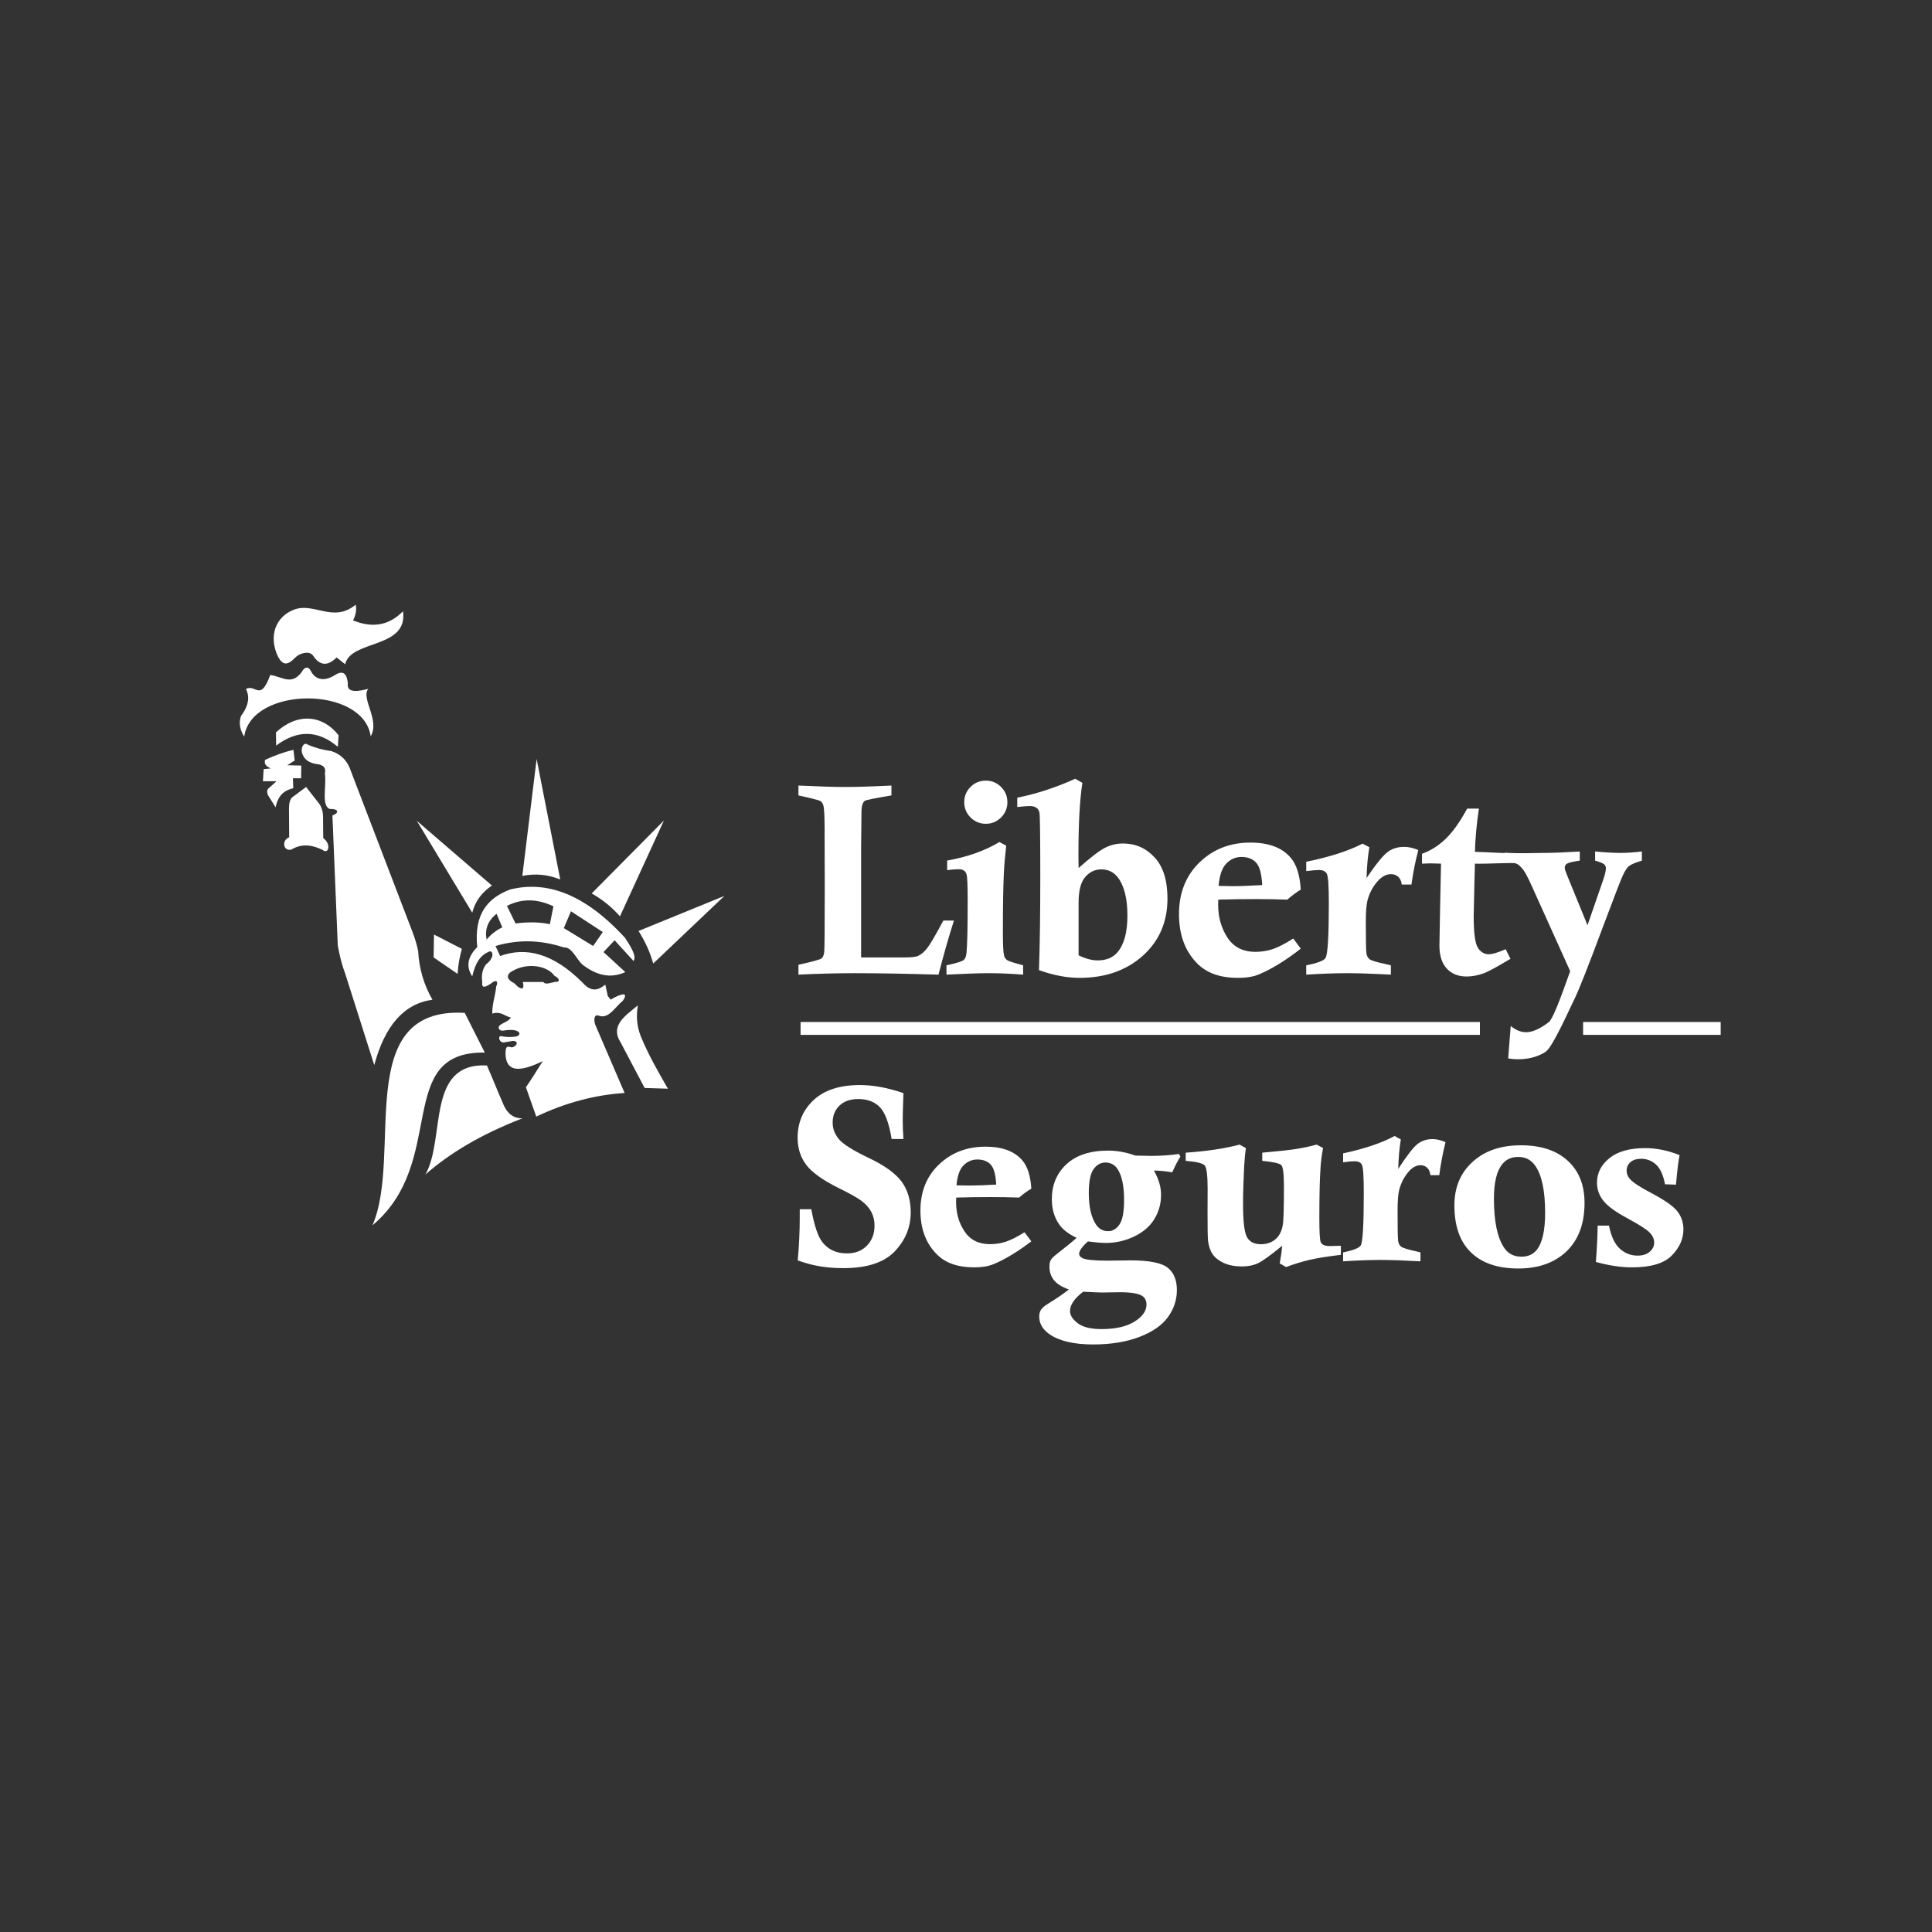 <svg xmlns="http://www.w3.org/2000/svg" width="512" height="512" viewBox="0 0 512 512" fill="none"><rect x="0" y="0" width="512" height="512" fill="#333333" stroke="none"/><path fill-rule="evenodd" clip-rule="evenodd" d="M138.422 232.121C141.772 231.458 145.12 231.711 148.469 233.069L142.213 201.129L138.422 232.121ZM125.154 241.884L110.462 217.526L130.366 234.68C127.971 236.315 126.032 238.479 125.154 241.884ZM156.81 236.766L175.955 217.431L164.297 242.831C162.18 240.43 159.684 238.408 156.81 236.766ZM169.226 246.717C171.026 249.592 172.322 252.467 173.111 255.342L191.973 237.429L169.226 246.717ZM137.141 261.41C138.797 262.625 138.877 261.571 138.559 260.228H143.996C144.563 261.157 146.17 260.291 147.399 260.181C148.207 260.323 148.556 259.394 146.974 258.621C144.898 255.746 139.209 254.9 135.108 257.769C134.163 258.731 134.604 259.519 135.675 260.228C136.306 260.48 136.652 260.921 137.141 261.41ZM149.417 245.958L157.189 250.698L159.748 247.002L151.313 241.504L149.417 245.958ZM134.347 240.083L136.622 244.727C139.655 244.348 142.688 244.284 145.72 244.916L146.668 240.178C142.561 238.25 138.453 237.966 134.347 240.083ZM131.599 242.168C129.324 243.937 128.44 246.212 128.944 248.991C130.208 247.539 131.599 246.464 133.115 245.769C132.609 244.569 132.103 243.368 131.599 242.168ZM125.153 258.754C123.447 256.163 123.89 253.573 126.48 250.982C125.547 242.198 129.307 237.934 135.2 235.723C144.749 233.354 154.811 236.734 165.624 248.518C168.444 252.721 168.377 253.807 167.899 254.679L162.875 249.181L159.937 252.309C161.864 254.079 163.791 255.847 165.719 257.617C161.502 259.513 157.804 258.281 154.345 255.627C152.702 254.109 151.534 250.887 149.417 251.076C143.193 249.055 137.348 248.929 131.314 250.698L132.546 253.352C139.37 250.864 146.605 252.586 154.44 260.46C156.747 263.058 158.612 262.392 160.411 260.934L161.075 263.967L161.833 264.915C164.834 263.113 166.666 262.924 165.055 265.199C163.065 266.842 161.454 269.812 159.084 269.275C157.725 268.705 157.251 269.4 157.662 271.36L165.529 289.652C157.849 290.146 150.053 292.128 142.119 295.908L139.37 288.135C140.855 285.987 142.34 283.618 143.825 281.216C136.59 284.755 134.125 283.365 133.968 279.321C133.983 277.427 134.236 277.126 135.532 277.568C136.856 277.503 137.754 275.831 135.863 275.861C134.915 276.051 134.583 276.051 133.635 276.241C132.353 276.444 131.835 274.615 132.736 274.582C134.077 274.865 135.459 274.897 136.811 274.676C138.448 274.281 137.862 272.358 133.494 273.113C132.389 273.31 131.82 272.489 132.357 271.786C133.367 270.965 134.757 270.711 135.39 269.654C133.746 269.307 132.813 267.918 130.461 268.611C130.383 266.115 131.298 263.809 131.504 261.407C132.007 260.335 131.754 259.688 130.745 260.175C128.742 261.72 127.542 262.083 127.808 260.271C127.462 258.281 128.014 256.386 128.945 255.436C130.844 253.993 130.845 252.099 129.797 252.12C127.162 253.103 125.945 255.361 125.153 258.754ZM122.405 251.456C121.781 253.619 121.4 255.844 121.267 258.091L114.917 253.731L115.012 247.665L122.405 251.456Z" fill="white"></path><path fill-rule="evenodd" clip-rule="evenodd" d="M169.036 266.431C165.743 269.185 161.591 271.73 164.487 276.289L170.837 288.325C172.89 288.387 174.944 288.451 176.997 288.514C174.435 284.032 171.841 279.58 169.794 274.582C168.719 271.834 168.593 269.179 169.036 266.431ZM138.422 296.381C136.385 296.366 134.489 295.513 133.21 292.211C131.788 288.989 130.461 285.577 129.039 282.353C112.801 281.564 118.172 301.626 112.737 311.261C119.049 305.709 127.31 300.669 138.422 296.381Z" fill="white"></path><path fill-rule="evenodd" clip-rule="evenodd" d="M123.163 268.422C93.118 266.716 106.861 305.954 98.71 324.72C118.866 307.849 104.239 278.562 128.471 278.942L123.163 268.422Z" fill="white"></path><path fill-rule="evenodd" clip-rule="evenodd" d="M114.61 264.939C112.336 261.028 111.067 256.703 110.814 252.033C110.16 248.68 108.649 245.328 107.398 241.974L93.023 204.446C92.169 201.699 90.432 199.899 87.811 199.044C85.725 198.77 83.641 198.241 81.555 197.338C80.512 196.503 79.532 198.238 80.134 199.802C80.669 201.31 81.973 202.304 84.399 202.55C85.677 202.851 86.434 203.389 86.105 205.015C86.57 208.294 85.068 213.61 87.432 214.398C89.422 214.271 90.212 215.314 88.095 216.104L89.517 250.603C89.991 253.005 90.401 255.121 91.412 257.806C94.003 265.957 96.594 274.108 99.184 282.259C101.962 271.883 107.029 265.964 114.61 264.939ZM77.766 198.725C75.327 199.273 72.814 200.194 70.25 201.373C70.042 202.128 70.072 202.885 71.762 203.641L69.871 203.83L69.682 207.045H73.275L71.1 208.983C70.61 209.582 70.784 210.181 71.053 210.78L73.039 213.947C73.728 210.653 75.391 209.44 77.718 208.888L77.624 206.242H79.799L79.845 202.885L76.111 202.79C76.757 202.459 77.451 201.892 78.096 201.561C78.002 200.537 77.861 199.749 77.766 198.725Z" fill="white"></path><path fill-rule="evenodd" clip-rule="evenodd" d="M76.631 221.889L76.584 214.184C76.6 212.788 76.851 211.67 77.624 211.158L81.121 208.558C82.305 210.07 83.486 211.583 84.668 213.095C85.408 214.223 85.629 215.436 85.613 216.689L85.661 222.078C87.953 223.874 86.96 226.506 85.519 225.245C82.745 223.89 79.972 223.48 77.198 225.151C75.069 225.691 74.549 222.69 76.631 221.889ZM73.18 197.59L73.133 194.092C78.793 188.819 85.454 189.406 89.725 194.849L89.537 197.921C84.273 193.462 78.822 193.352 73.18 197.59Z" fill="white"></path><path fill-rule="evenodd" clip-rule="evenodd" d="M64.719 195.226C63.608 193.458 63.214 191.638 63.867 189.743C66.081 186.781 66.128 184.512 65.191 182.557C67.843 181.249 68.97 186.096 71.62 178.87C74.999 179.376 77.222 181.736 79.987 178.067C80.46 177.09 81.595 176.065 82.541 178.113C83.659 180.02 85.77 180.698 88.591 179.012C91.312 177.173 91.963 179.127 92.183 181.092C91.775 183.802 95.052 183.204 97.621 182.557C95.508 184.905 100.772 190.846 98.235 195.132C96.332 181.663 66.589 181.781 64.718 195.226H64.719ZM73.322 173.244C71.033 167.209 74.051 163.003 77.908 161.568C83.218 159.519 88.292 165.176 94.264 160.245C94.533 161.631 94.295 163.018 93.555 164.404C98.577 166.47 103.029 165.853 106.791 161.993C108.221 172.013 92.925 169.483 91.475 176.033C90.719 175.434 89.963 174.836 89.206 174.237C86.795 176.633 84.699 176.444 82.919 173.67C82.316 172.92 81.252 172.785 79.887 173.247C78.426 173.741 78.034 174.698 76.825 175.469C75.642 176.224 74.451 175.921 73.322 173.244Z" fill="white"></path><path fill-rule="evenodd" clip-rule="evenodd" d="M211.597 210.791V208.176C216.933 208.428 221.095 208.56 224.073 208.56C227.114 208.56 231.17 208.428 236.239 208.176V210.791C231.938 211.515 229.611 211.985 229.227 212.202C228.609 212.6 228.299 213.625 228.299 215.276L228.203 224.353V253.731H239.579C241.458 253.731 242.707 253.599 243.336 253.309C244.19 252.912 245.011 252.189 245.801 251.152C246.591 250.114 247.989 247.716 249.995 243.955H252.802C251.415 248.307 250.049 253.092 248.715 258.288C239.857 258.035 232.483 257.902 226.601 257.902C221.789 257.902 216.784 258.035 211.597 258.288V255.672C215.311 254.853 217.349 254.287 217.722 253.985C218.096 253.671 218.331 253.105 218.427 252.273C218.523 251.429 218.566 245.787 218.566 235.336L218.533 222.485V220.218C218.533 216.457 218.427 214.191 218.193 213.444C218.032 212.878 217.744 212.478 217.338 212.25C216.933 212.033 215.012 211.539 211.597 210.791Z" fill="white"></path><path fill-rule="evenodd" clip-rule="evenodd" d="M251.007 230.598V228.054C256.348 227.114 260.965 225.487 264.858 223.148L266.655 224.101C266.329 226.957 266.112 229.5 266.016 231.731C265.859 235.046 265.774 240.302 265.774 247.487C265.774 250.501 265.883 252.418 266.088 253.237C266.233 253.78 266.51 254.19 266.92 254.455C267.329 254.732 268.74 255.178 271.139 255.817V258.288C267.872 258.035 264.883 257.902 262.17 257.902C259.578 257.902 255.806 258.035 250.826 258.288V255.817L251.754 255.612C253.828 255.13 255.046 254.732 255.419 254.382C255.806 254.045 256.034 253.442 256.131 252.574C256.348 250.332 256.444 245.714 256.444 238.723C256.444 234.672 256.348 232.322 256.131 231.659C255.841 230.79 255.178 230.356 254.117 230.356C253.201 230.356 252.164 230.441 251.007 230.598ZM261.254 206.874C262.833 206.874 264.171 207.428 265.292 208.549C266.413 209.67 266.968 211.008 266.968 212.588C266.968 214.167 266.413 215.516 265.292 216.638C264.171 217.747 262.833 218.313 261.254 218.313C259.675 218.313 258.325 217.747 257.204 216.638C256.094 215.517 255.528 214.167 255.528 212.587C255.528 211.008 256.082 209.67 257.192 208.549C258.3 207.428 259.65 206.874 261.254 206.874ZM285.839 253.165C287.67 254.069 289.356 254.515 290.895 254.515C293.191 254.515 294.956 253.78 296.177 252.321C297.915 250.247 298.777 247.028 298.777 242.641C298.777 238.144 297.941 234.781 296.256 232.538C295.141 231.104 293.681 230.393 291.864 230.393C290.178 230.393 288.758 231.068 287.591 232.418C286.423 233.781 285.839 236.035 285.839 239.181V253.165ZM269.584 213.865V211.394C274.692 210.382 279.814 208.705 284.937 206.38L286.847 207.464C286.144 211.876 285.799 218.254 285.799 226.607C285.799 227.391 285.812 228.525 285.839 230.031C289.05 227.186 291.4 225.39 292.872 224.655C294.34 223.91 295.964 223.525 297.61 223.533C300.914 223.533 303.7 224.763 305.97 227.21C308.252 229.657 309.393 233.299 309.393 238.12C309.393 244.317 307.217 249.368 302.864 253.274C298.512 257.179 292.912 259.145 286.065 259.145C282.72 259.145 279.152 258.457 275.342 257.095C275.568 250.477 275.687 242.291 275.687 232.538C275.687 221.665 275.608 215.939 275.462 215.348C275.197 214.191 274.36 213.613 272.927 213.613C272.277 213.613 271.162 213.696 269.584 213.865ZM322.937 234.769C324.36 234.817 325.536 234.841 326.464 234.841C328.659 234.841 331.337 234.745 334.499 234.552C334.342 231.562 333.806 229.573 332.866 228.585C331.938 227.596 330.658 227.102 329.024 227.102C327.444 227.102 326.085 227.693 324.961 228.874C323.838 230.043 323.172 232.02 322.937 234.769ZM342.73 248.717L344.716 251.405C340.705 254.539 337.021 256.806 333.649 258.216C332.2 258.831 330.331 259.145 328.071 259.145C323.316 259.145 319.696 257.842 317.201 255.251C314.026 252.008 312.445 247.667 312.445 242.255C312.445 236.626 314.261 232.056 317.88 228.549C321.512 225.04 325.994 223.293 331.363 223.293C336.263 223.293 339.843 224.655 342.116 227.391C343.618 229.175 344.481 231.972 344.716 235.757C343.452 236.53 342.262 237.418 341.162 238.41C338.471 238.313 335.74 238.265 332.971 238.265C329.339 238.265 325.967 238.313 322.858 238.41C322.835 238.843 322.821 239.277 322.819 239.711C322.819 243.039 323.642 245.955 325.288 248.475C326.934 250.994 329.403 252.249 332.696 252.249C334.304 252.249 335.845 252.008 337.308 251.513C338.771 251.019 340.587 250.091 342.73 248.717ZM346.163 230.851V228.379C352.4 227.102 357.378 225.498 361.096 223.57L362.896 224.522C362.471 227.005 362.227 229.718 362.15 232.683C364.709 228.922 366.6 226.596 367.822 225.728C369.031 224.86 370.472 224.426 372.131 224.426C373.262 224.426 374.51 224.703 375.861 225.27C375.075 228.281 374.469 231.336 374.047 234.419H371.488C371.359 233.479 371.037 232.78 370.51 232.334C369.983 231.888 369.352 231.659 368.632 231.659C367.526 231.659 366.484 232.141 365.494 233.105C364.015 234.589 362.986 236.421 362.407 238.578C362.111 239.688 361.956 241.592 361.956 244.305C361.956 249.09 362.008 251.839 362.111 252.574C362.214 253.298 362.484 253.84 362.934 254.189C363.384 254.551 364.786 254.973 367.115 255.467C367.449 255.539 367.938 255.648 368.594 255.817V258.289C363.821 258.035 359.963 257.902 357.018 257.902C353.854 257.902 350.24 258.035 346.163 258.289V255.817C349.185 255.227 350.896 254.575 351.294 253.84C351.873 252.827 352.156 247.993 352.156 239.326C352.156 234.732 351.976 232.129 351.59 231.502C351.217 230.875 350.535 230.562 349.558 230.562C348.812 230.562 347.681 230.658 346.163 230.851ZM402.65 226.125L403.061 226.43C402.314 227.744 404.439 227.355 403.848 228.777C401.329 228.512 393.783 228.995 390.866 228.875L390.757 233.07L390.649 237.916L390.54 242.714C390.54 247.211 390.914 250.031 391.661 251.177C392.396 252.322 393.374 252.888 394.567 252.888C395.483 252.888 396.966 252.442 399.015 251.55L400.293 254.094C396.736 256.228 394.373 257.517 393.192 257.939C391.613 258.506 390.107 258.783 388.672 258.783C386.478 258.783 384.73 258.096 383.427 256.697C382.126 255.312 381.463 253.262 381.463 250.562L381.607 242.4L381.885 228.875L379.027 228.802C378.775 228.802 378.038 228.826 376.846 228.875V226.258C379.1 225.463 381.173 224.149 383.078 222.34C384.971 220.52 386.888 217.844 388.817 214.288H391.927C391.312 218.194 390.95 222.612 390.866 225.746C394.556 225.833 398.919 226.183 402.65 226.125Z" fill="white"></path><path fill-rule="evenodd" clip-rule="evenodd" d="M398.703 228.499L398.845 225.983C403.124 226.231 406.724 226.031 409.05 226.031C411.473 226.031 414.68 225.9 418.658 225.653V228.073C418.284 228.133 417.995 228.18 417.814 228.204C416.38 228.439 415.487 228.687 415.162 228.947C414.837 229.219 414.668 229.561 414.668 229.974C414.668 230.316 414.921 231.072 415.416 232.253L420.707 245.195L424.915 233.021C425.361 231.699 425.578 230.719 425.578 230.08C425.578 229.679 425.433 229.336 425.12 229.053C424.819 228.77 424.011 228.439 422.721 228.073V225.653C425.409 225.9 427.603 226.03 429.327 226.03C431.183 226.03 433.112 225.9 435.113 225.653V228.073C433.354 228.616 432.208 229.1 431.69 229.526C431.172 229.939 430.629 230.777 430.05 232.028C429.471 233.28 427.675 237.945 424.662 245.985C420.876 256.14 418.421 262.364 417.284 264.665C415.684 267.902 411.483 277.47 409.624 278.718C406.873 280.563 402.957 281.079 399.684 280.484L400.356 271.905C403.319 274.235 405.95 274.254 410.429 270.891C411.763 269.89 414.655 261.383 416.115 257.368L406.049 235.052C404.806 232.242 403.866 230.552 403.228 229.986C402.589 229.419 402.408 228.404 398.703 228.499ZM239.422 301.849H236.294C235.601 297.65 234.566 294.84 233.168 293.406C231.769 291.972 229.87 291.256 227.479 291.256C225.324 291.256 223.658 291.838 222.453 293.014C221.258 294.178 220.66 295.679 220.66 297.493C220.66 299.105 221.215 300.572 222.314 301.883C223.424 303.227 226.05 304.873 230.19 306.844C234.341 308.815 237.244 310.886 238.888 313.07C240.532 315.287 241.353 318.019 241.353 321.278C241.353 325.208 239.944 328.657 237.116 331.625C234.299 334.593 229.732 336.07 223.445 336.07C221.193 336.07 219.059 335.891 217.063 335.544C215.537 335.309 213.659 334.805 211.407 334.033C211.759 330.192 211.94 326.395 211.94 322.656V320.461H215.004C215.793 324.805 216.775 327.717 217.939 329.184C219.496 331.176 221.674 332.163 224.438 332.163C226.647 332.163 228.418 331.479 229.753 330.102C231.086 328.725 231.758 326.967 231.758 324.817C231.758 323.462 231.482 322.263 230.927 321.211C230.383 320.159 229.549 319.206 228.461 318.355C227.361 317.504 225.377 316.374 222.506 314.973C218.087 312.79 215.121 310.684 213.627 308.647C212.122 306.631 211.375 304.257 211.375 301.524C211.375 297.505 212.794 294.167 215.622 291.524C218.461 288.871 222.549 287.549 227.885 287.549C231.428 287.549 235.27 288.266 239.422 289.688C239.293 293.115 239.229 295.5 239.229 296.832C239.229 298.389 239.293 300.058 239.422 301.849ZM253.477 314.119C254.774 314.162 255.844 314.183 256.689 314.183C258.688 314.183 261.128 314.098 264.007 313.926C263.864 311.258 263.377 309.484 262.52 308.601C261.675 307.719 260.509 307.279 259.021 307.279C257.582 307.279 256.344 307.806 255.321 308.86C254.298 309.903 253.691 311.667 253.477 314.119ZM271.504 326.562L273.312 328.962C269.659 331.757 266.304 333.779 263.234 335.038C261.913 335.587 260.211 335.866 258.153 335.866C253.822 335.866 250.526 334.705 248.253 332.392C245.361 329.499 243.922 325.627 243.922 320.797C243.922 315.776 245.576 311.699 248.871 308.57C252.18 305.44 256.261 303.88 261.152 303.88C265.613 303.88 268.873 305.096 270.944 307.537C272.312 309.129 273.098 311.624 273.312 315.001C272.163 315.689 271.079 316.481 270.076 317.367C267.59 317.28 265.102 317.237 262.614 317.238C259.307 317.238 256.237 317.281 253.406 317.367C253.384 317.754 253.372 318.141 253.369 318.528C253.369 321.497 254.119 324.1 255.618 326.347C257.118 328.596 259.366 329.714 262.365 329.714C263.829 329.714 265.233 329.499 266.566 329.058C267.898 328.617 269.552 327.789 271.504 326.562ZM287.059 342.317C284.729 344.095 283.563 345.811 283.563 347.452C283.563 348.578 284.26 349.643 285.628 350.683C286.995 351.71 289.086 352.223 291.885 352.223C295.623 352.223 298.548 351.56 300.664 350.232C302.78 348.917 303.831 347.414 303.831 345.724C303.831 344.697 303.464 343.933 302.716 343.444C301.753 342.793 299.764 342.455 296.737 342.455L292.139 342.53C291.329 342.53 289.631 342.455 287.059 342.317ZM288.542 316.155C288.542 319.875 289.2 322.68 290.505 324.596C291.278 325.711 292.342 326.274 293.697 326.274C294.837 326.274 295.825 325.698 296.648 324.533C297.484 323.368 297.89 321.189 297.89 317.984C297.89 314.214 297.295 311.471 296.116 309.73C295.344 308.628 294.28 308.077 292.924 308.077C291.708 308.077 290.669 308.666 289.821 309.818C288.972 310.983 288.542 313.099 288.542 316.155ZM312.444 305.81L312.812 306.499C311.991 307.838 311.272 309.237 310.658 310.682C309.052 310.39 307.426 310.231 305.794 310.207C307.061 312.411 307.694 314.564 307.694 316.668C307.694 318.985 307.098 321.114 305.933 323.043C304.755 324.984 302.969 326.525 300.588 327.677C298.194 328.816 295.686 329.393 293.064 329.393C292.506 329.393 291.822 329.355 291.024 329.293C290.12 329.204 289.216 329.104 288.314 328.991C286.756 330.381 285.983 331.484 285.983 332.298C285.983 332.736 286.261 333.099 286.831 333.4C287.731 333.863 289.922 334.089 293.443 334.089L299.562 334.013C304.565 334.013 307.859 334.665 309.467 335.967C311.077 337.257 311.887 339.224 311.887 341.866C311.887 344.484 311.088 346.888 309.506 349.067C307.922 351.234 305.401 352.987 301.917 354.315C298.447 355.629 294.368 356.294 289.695 356.294C284.577 356.294 280.714 355.379 278.116 353.576C276.305 352.298 275.406 350.745 275.406 348.917C275.406 348.177 275.57 347.565 275.888 347.075C276.204 346.588 276.863 346.037 277.851 345.436C279.928 344.158 281.739 342.918 283.272 341.728C281.398 341.065 280.068 340.238 279.282 339.224C278.509 338.222 278.116 337.07 278.116 335.742C278.116 334.965 278.218 334.377 278.434 333.989C278.635 333.588 279.092 333.112 279.788 332.548C282.334 330.57 284.171 329.067 285.311 328.04C283.208 327.038 281.689 325.873 280.752 324.559C279.409 322.692 278.75 320.438 278.75 317.808C278.75 314.013 280.042 310.92 282.639 308.516C285.235 306.124 288.921 304.921 293.697 304.921C294.888 304.921 296.079 305.033 297.281 305.259C298.485 305.473 299.689 305.81 300.905 306.249C303.666 306.299 305.122 306.323 305.236 306.323C307.694 306.323 310.088 306.148 312.444 305.81ZM355.35 330.147V332.546C351.862 332.954 349.082 333.407 347.008 333.883C344.912 334.38 342.851 335.015 340.839 335.784L339.138 334.811C339.424 333.319 339.647 331.772 339.784 330.147C336.706 332.678 334.558 334.215 333.354 334.779C332.137 335.342 330.735 335.619 329.133 335.619C327.284 335.619 325.707 335.32 324.391 334.734C323.063 334.137 322.082 333.385 321.424 332.469C320.766 331.55 320.344 330.345 320.145 328.853C320.047 327.903 320.01 325.438 320.01 321.469L320.034 315.025C320.034 311.487 319.774 309.42 319.24 308.835C318.706 308.26 317.03 307.862 314.224 307.64V305.474C319.748 305.098 324.516 304.391 328.512 303.33L330.188 304.269C329.989 305.352 329.84 306.944 329.716 309.067C329.518 312.892 329.419 316.241 329.419 319.137C329.419 323.603 329.753 326.487 330.424 327.781C331.095 329.074 332.348 329.727 334.185 329.727C335.638 329.727 336.879 329.317 337.909 328.5C338.939 327.671 339.623 326.421 339.933 324.741C340.156 323.68 340.256 320.286 340.256 314.538C340.256 311.189 340.032 309.277 339.586 308.79C339.138 308.304 337.45 307.917 334.508 307.64V305.474C338.729 305.098 341.745 304.778 343.57 304.48C345.373 304.193 347.159 303.809 348.921 303.33L350.621 304.236C350.261 306.182 350.025 308.017 349.938 309.741C349.739 312.615 349.64 316.948 349.64 322.729C349.64 326.532 349.764 328.676 350.012 329.174C350.323 329.87 351.079 330.213 352.297 330.213H352.694C353.302 330.191 354.184 330.169 355.35 330.147ZM355.94 308.017V305.653C361.64 304.43 366.188 302.896 369.585 301.052L371.23 301.962C370.842 304.338 370.618 306.933 370.548 309.77C372.887 306.172 374.615 303.946 375.731 303.115C376.836 302.285 378.152 301.87 379.668 301.87C380.702 301.87 381.842 302.135 383.077 302.678C382.358 305.561 381.805 308.484 381.42 311.431H379.081C378.963 310.531 378.669 309.862 378.187 309.436C377.717 309.012 377.105 308.781 376.472 308.79C375.461 308.79 374.509 309.251 373.604 310.174C372.253 311.592 371.312 313.345 370.783 315.409C370.513 316.471 370.372 318.292 370.372 320.887C370.372 325.466 370.42 328.095 370.513 328.798C370.608 329.491 370.854 330.01 371.265 330.344C371.676 330.69 372.958 331.094 375.085 331.566C375.537 331.669 375.988 331.78 376.436 331.901V334.265C372.076 334.023 368.551 333.896 365.859 333.896C362.968 333.896 359.665 334.023 355.94 334.265V331.901C358.702 331.336 360.265 330.713 360.629 330.01C361.159 329.041 361.417 324.416 361.417 316.124C361.417 311.731 361.252 309.24 360.899 308.639C360.559 308.04 359.936 307.741 359.042 307.741C358.361 307.741 357.327 307.832 355.94 308.017ZM395.908 317.731C395.908 323.759 396.83 328.095 398.672 330.751C399.725 332.278 401.232 333.035 403.194 333.035C405 333.035 406.388 332.387 407.369 331.081C408.769 329.214 409.474 325.987 409.474 321.398C409.474 315.546 408.589 311.386 406.843 308.916C405.766 307.367 404.259 306.599 402.321 306.599C400.502 306.599 399.079 307.269 398.05 308.597C396.614 310.419 395.908 313.46 395.908 317.731ZM385.429 319.433C385.429 314.668 387.032 310.826 390.25 307.905C393.456 304.974 397.727 303.514 403.063 303.514C408.338 303.514 412.465 304.864 415.444 307.587C418.422 310.299 419.918 314.031 419.918 318.785C419.918 324.274 418.327 328.545 415.169 331.597C411.999 334.638 407.728 336.164 402.357 336.164C396.937 336.164 392.763 334.747 389.832 331.915C386.889 329.083 385.429 324.922 385.429 319.433ZM423.39 324.803H426.398C426.968 327.672 427.937 329.713 429.282 330.924C430.626 332.135 432.188 332.752 433.977 332.752C435.333 332.752 436.403 332.412 437.19 331.732C437.988 331.062 438.375 330.233 438.375 329.256C438.375 328.363 437.988 327.502 437.213 326.673C436.427 325.844 434.443 324.568 431.254 322.847C428.062 321.126 425.931 319.552 424.86 318.15C423.765 316.737 423.219 315.153 423.219 313.41C423.219 310.859 424.324 308.692 426.524 306.917C428.735 305.142 431.891 304.26 436.005 304.26C438.968 304.26 442.011 304.877 445.121 306.13C444.837 307.268 444.506 309.871 444.153 313.942L441.247 313.846C440.78 311.38 439.982 309.637 438.865 308.617C437.737 307.598 436.427 307.086 434.945 307.086C433.714 307.086 432.769 307.385 432.085 307.979C431.413 308.575 431.071 309.329 431.071 310.264C431.071 311.083 431.367 311.816 431.971 312.474C432.791 313.389 434.626 314.601 437.475 316.088C441.065 317.98 443.401 319.606 444.483 320.977C445.577 322.347 446.124 323.952 446.124 325.801C446.124 328.32 445.099 330.615 443.047 332.72C441.008 334.813 437.475 335.865 432.472 335.865C429.578 335.865 426.398 335.387 422.923 334.431C423.208 330.775 423.368 327.566 423.39 324.803ZM212.162 270.838H392.192V274.256H212.162V270.838ZM419.538 270.838H456V274.256H419.538V270.838Z" fill="white"></path></svg>